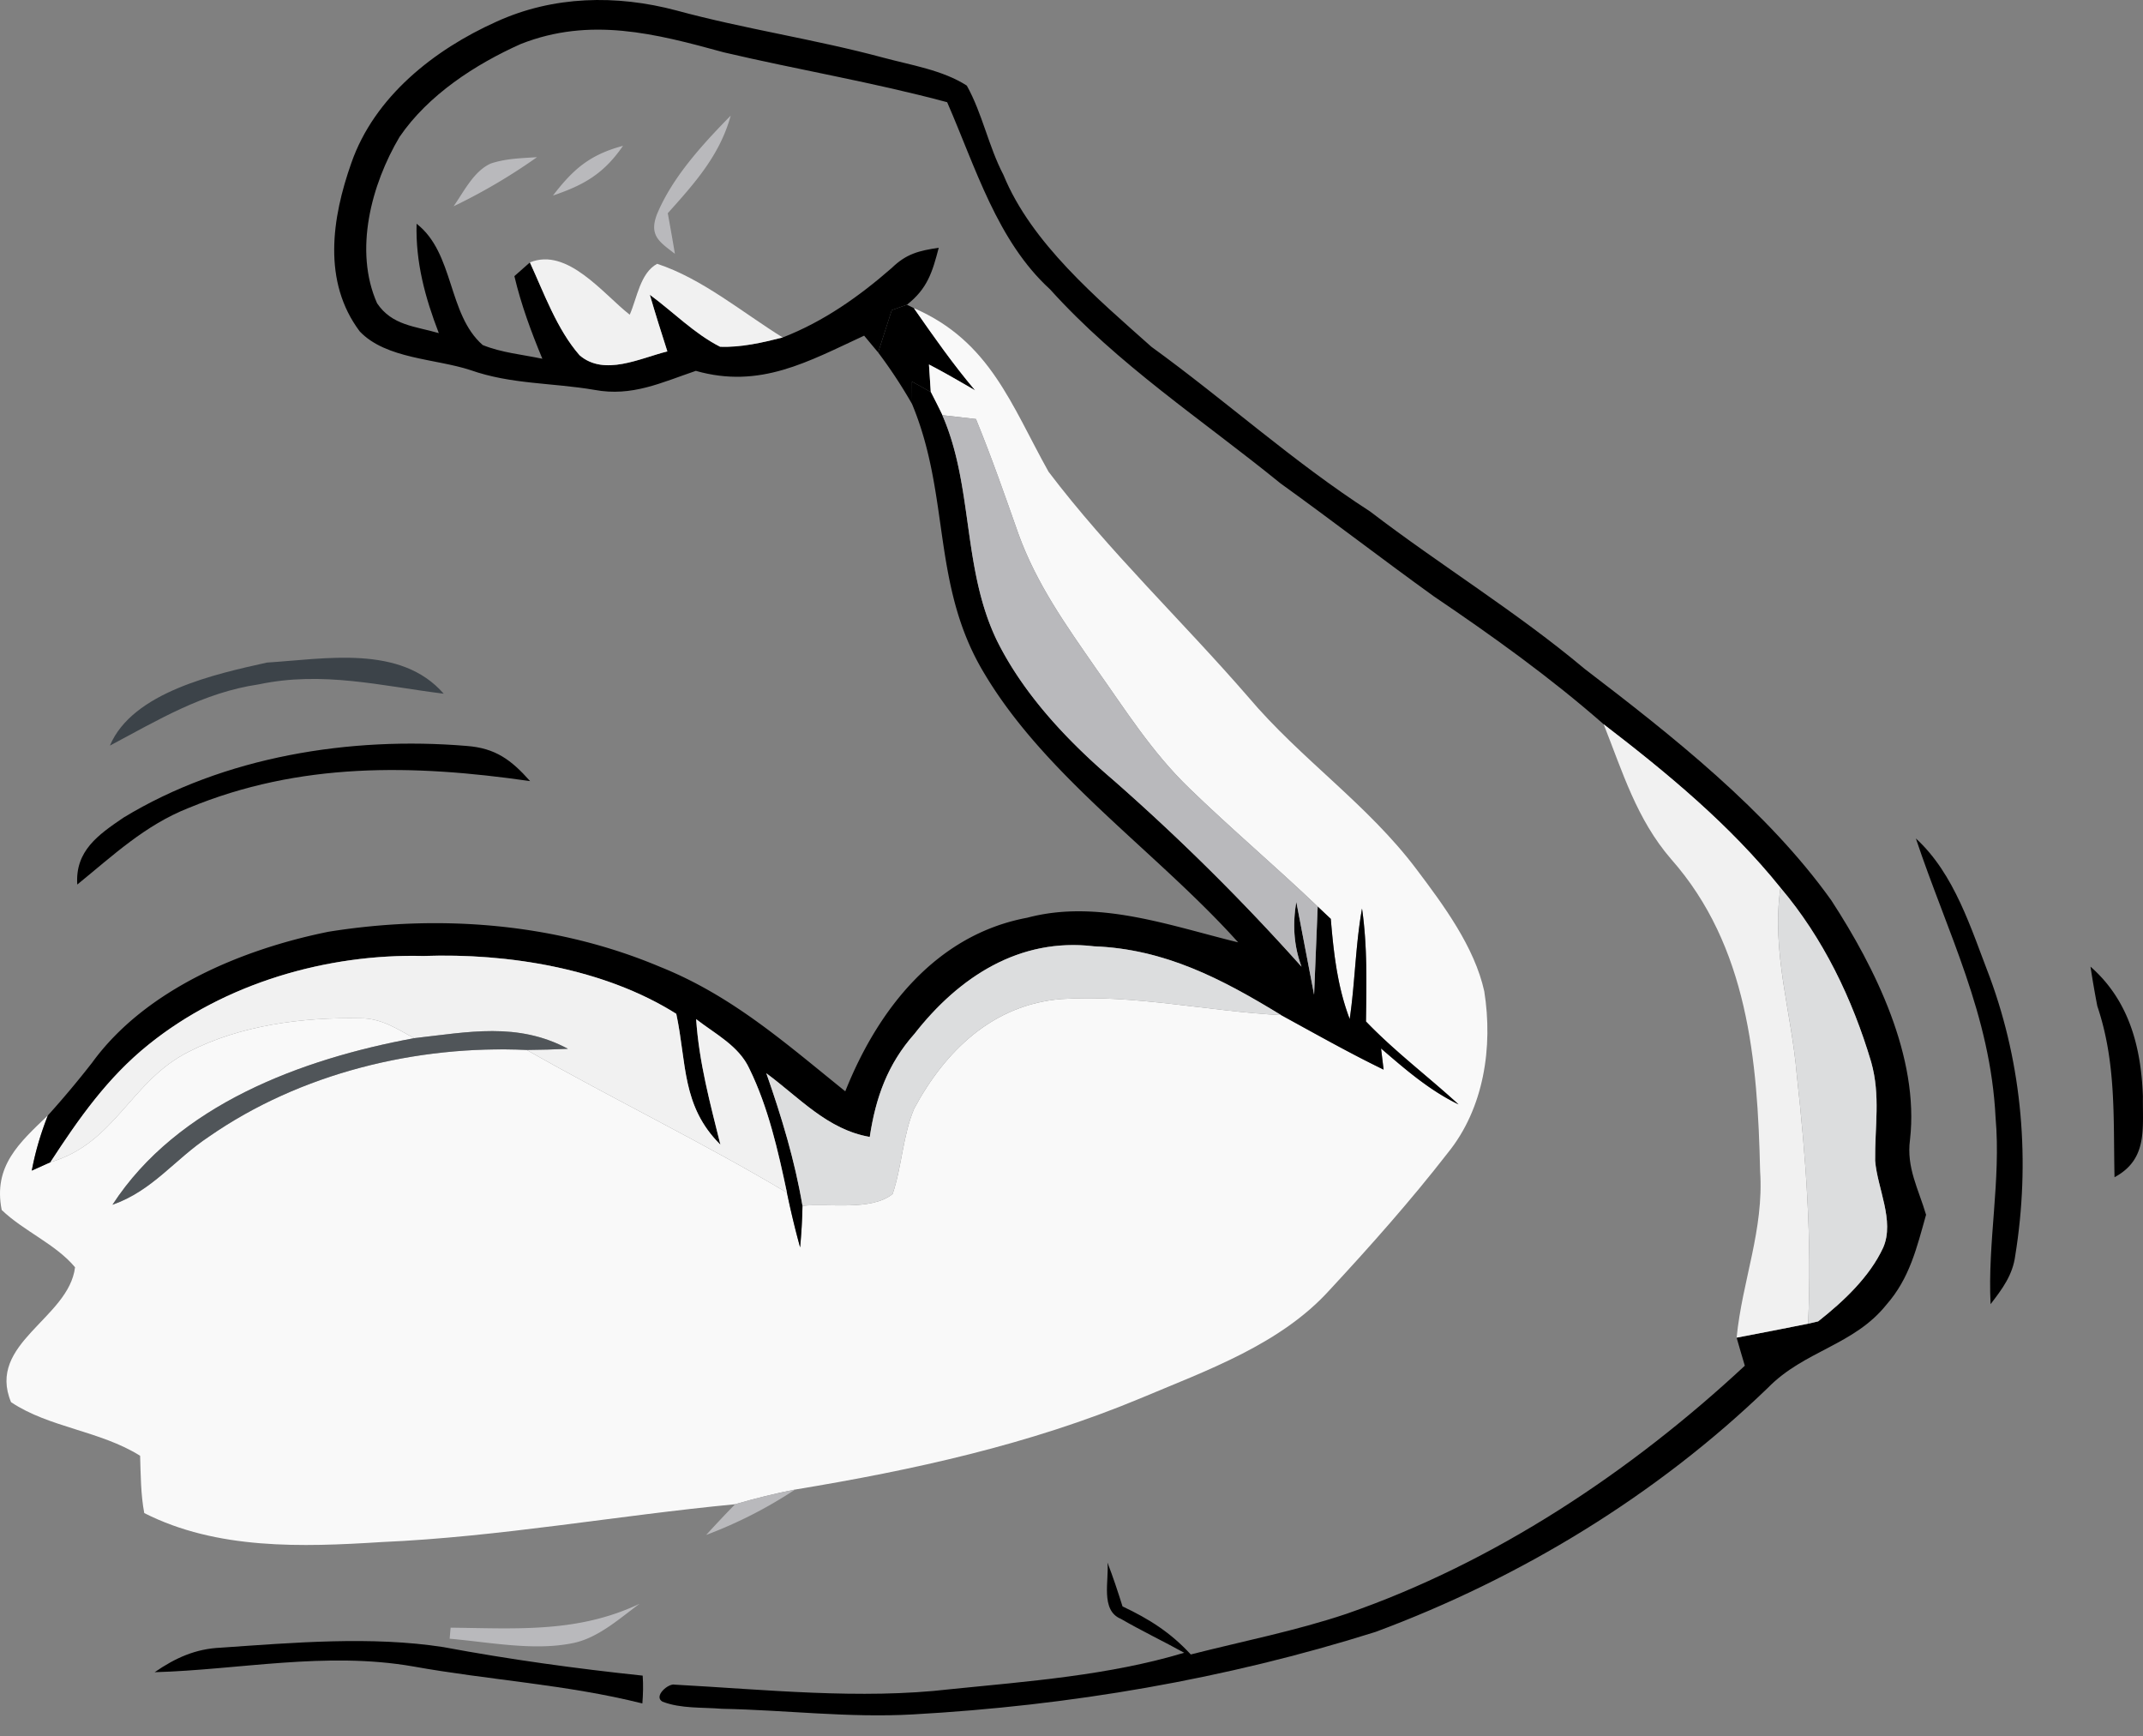 <?xml version="1.0" encoding="utf-8"?>
<svg xmlns="http://www.w3.org/2000/svg" fill="none" height="81" width="100">
  <rect width="100%" height="100%" fill="#808080" stroke="none"/>
  <path d="M31.563.488c3.194.868 6.473 1.344 9.672 2.207 1.27.343 2.763.576 3.88 1.3.728 1.305 1.011 2.832 1.71 4.167 1.3 3.184 4.38 5.769 6.905 8.02 3.458 2.506 6.608 5.363 10.199 7.68 3.299 2.524 6.84 4.682 10.02 7.35 4.052 3.096 8.522 6.613 11.508 10.8 2.053 3.154 4.112 7.316 3.67 11.17-.173 1.295.392 2.287.75 3.497-.432 1.533-.764 2.961-1.846 4.191-1.518 1.905-3.834 2.143-5.535 3.884-5.194 5.015-11.548 8.88-18.31 11.39-7.003 2.207-14.26 3.442-21.592 3.849-3 .168-5.907-.204-8.908-.263-.903-.075-1.92 0-2.773-.333-.437-.248.278-.873.58-.793 4.207.228 8.66.704 12.848.213 3.63-.367 7.41-.645 10.917-1.701-.977-.541-1.989-1.022-2.956-1.583-.968-.397-.54-1.81-.625-2.629.263.675.486 1.36.704 2.049 1.25.59 2.242 1.22 3.185 2.242 2.415-.615 4.896-1.101 7.262-1.895 6.904-2.39 13.264-6.622 18.591-11.577-.129-.437-.258-.868-.382-1.31 1.111-.213 2.227-.426 3.334-.65l.47-.109c1.171-.922 2.407-2.078 3.037-3.447.54-1.245-.278-2.773-.377-4.048-.02-1.597.257-3.03-.184-4.603-.878-2.947-2.237-5.784-4.236-8.14-2.361-2.936-5.278-5.342-8.25-7.624-2.49-2.183-5.173-4.107-7.916-5.962-2.406-1.732-4.752-3.542-7.158-5.273-3.675-2.986-7.564-5.516-10.759-9.058-2.47-2.257-3.462-5.665-4.801-8.73-3.443-.928-6.955-1.513-10.422-2.327-3.195-.877-6.235-1.666-9.47-.391-2.132.952-4.325 2.38-5.66 4.335-1.314 2.217-2.142 5.303-1.05 7.763.699 1.042 1.78 1.071 2.881 1.394-.64-1.662-1.086-3.304-1.037-5.104 1.766 1.369 1.444 4.226 3.086 5.66.873.357 1.865.446 2.783.64-.521-1.256-.992-2.526-1.305-3.855l.724-.64c.665 1.444 1.265 3.13 2.322 4.335 1.155.988 2.812.134 4.092-.183-.283-.878-.56-1.76-.818-2.644 1.076.789 2.083 1.82 3.278 2.426.968.04 1.984-.194 2.922-.432 1.91-.744 3.556-1.905 5.09-3.244.679-.66 1.264-.804 2.192-.942-.298 1.14-.526 1.904-1.483 2.658l-.71.253c-.213.66-.421 1.315-.635 1.975l-.654-.784c-2.62 1.21-4.857 2.495-7.853 1.642-1.607.545-2.976 1.215-4.727.888-1.974-.338-3.884-.253-5.789-.923-1.622-.536-3.943-.516-5.168-1.806-1.746-2.326-1.3-5.287-.392-7.857 1.076-3.095 3.869-5.292 6.766-6.592 2.659-1.215 5.605-1.27 8.403-.526Z" fill="#000"/>
  <path d="M34.097 5.394c-.505 1.85-1.691 3.165-2.936 4.554.114.63.228 1.26.332 1.894-.719-.555-1.215-.848-.838-1.84.724-1.746 2.133-3.269 3.442-4.608ZM25.06 7.333a26.887 26.887 0 0 1-3.894 2.292c.48-.68.947-1.652 1.746-1.999.714-.233 1.409-.243 2.148-.293ZM29.073 6.803c-.893 1.294-1.806 1.825-3.27 2.321.953-1.24 1.722-1.905 3.27-2.321Z" fill="#B9B9BC"/>
  <path d="M29.385 14.685c.347-.784.486-1.945 1.28-2.376 2.093.684 3.988 2.277 5.858 3.437-.938.239-1.954.472-2.922.432-1.195-.605-2.202-1.637-3.278-2.426.258.883.535 1.766.818 2.644-1.28.318-2.936 1.17-4.092.184-1.057-1.206-1.657-2.892-2.322-4.336 1.751-.719 3.423 1.474 4.658 2.44Z" fill="#F1F1F1"/>
  <path d="m42.322 14.218.322.159c.913 1.31 1.826 2.614 2.857 3.834-.714-.411-1.423-.828-2.152-1.205l.084 1.29a38.44 38.44 0 0 0-.878-.491l.005 1.046a22.86 22.86 0 0 0-1.583-2.405c.214-.66.422-1.315.636-1.975l.709-.253Z" fill="#000"/>
  <path d="M42.644 14.377c3.557 1.538 4.544 4.519 6.285 7.634 2.812 3.71 6.265 6.984 9.315 10.506 2.46 2.912 5.556 4.99 7.853 8.04 1.26 1.672 2.708 3.622 3.164 5.695.412 2.594-.01 5.457-1.701 7.54-1.721 2.217-3.606 4.34-5.516 6.399-2.307 2.55-5.74 3.75-8.844 5.06-5.179 2.157-10.576 3.338-16.097 4.25-.942.184-1.875.417-2.797.685-5.521.526-10.963 1.523-16.513 1.766-3.696.233-7.669.367-11.062-1.354-.164-.873-.164-1.786-.193-2.674-1.87-1.17-4.241-1.31-6.022-2.5-1.151-2.748 2.698-3.904 2.986-6.295-.903-1.081-2.396-1.686-3.423-2.673-.406-2.049.819-3.13 2.153-4.41-.332.848-.58 1.676-.749 2.574l.868-.392c3.04-.888 3.735-3.79 6.454-5.153 2.41-1.24 5.322-1.617 8.006-1.563.977-.005 1.691.481 2.514.928-5.238.967-11.041 3.105-14.077 7.773 1.885-.665 2.882-2.104 4.504-3.18 4.256-2.956 9.683-4.28 14.826-4.043 4.018 2.287 8.17 4.291 12.143 6.657.179.858.382 1.711.616 2.555.054-.645.104-1.295.109-1.94 1.23-.129 3.204.253 4.206-.55.437-1.285.476-2.739 1.007-3.984 1.443-2.693 3.68-4.86 6.87-5.114 3.398-.223 6.85.576 10.253.75 1.587.867 3.155 1.755 4.782 2.544l-.12-.987c1.142.982 2.253 1.95 3.617 2.609-1.429-1.31-2.971-2.465-4.32-3.87.024-1.765.069-3.516-.184-5.267-.308 1.706-.323 3.438-.576 5.154-.575-1.513-.748-3.076-.882-4.673-.204-.193-.407-.382-.61-.575-1.97-1.88-4.053-3.641-6.008-5.536-1.74-1.686-2.941-3.606-4.335-5.57-1.409-2.034-2.768-3.929-3.621-6.28-.635-1.8-1.26-3.596-1.984-5.362l-1.568-.179c-.173-.362-.357-.72-.54-1.076l-.085-1.29c.73.377 1.439.794 2.153 1.205-1.032-1.22-1.944-2.524-2.857-3.834Z" fill="#F9F9F9"/>
  <path d="M42.555 17.805c.292.158.585.322.878.49.183.358.367.715.54 1.077 1.454 3.319.923 7.163 2.55 10.521 1.24 2.5 3.284 4.673 5.392 6.473a101.844 101.844 0 0 1 8.82 8.74c-.348-.932-.432-1.939-.243-3.02l.828 4.325.169-4.112c.203.193.406.382.61.575.134 1.597.307 3.16.883 4.673.253-1.716.267-3.447.575-5.154.253 1.751.208 3.502.184 5.268 1.349 1.404 2.891 2.56 4.32 3.87-1.364-.66-2.475-1.628-3.616-2.61l.119.987c-1.627-.789-3.194-1.677-4.782-2.545-2.753-1.681-5.421-3.085-8.735-3.209-3.487-.417-6.31 1.443-8.373 4.082-1.25 1.41-1.81 2.967-2.088 4.812-1.97-.342-3.264-1.816-4.827-2.971.71 2.024 1.33 4.067 1.687 6.185a25.406 25.406 0 0 1-.11 1.94 40.676 40.676 0 0 1-.614-2.555c-.412-1.944-.873-3.988-1.752-5.779-.49-1.071-1.587-1.617-2.485-2.316.134 2.014.65 3.914 1.131 5.858-1.815-1.8-1.567-3.804-2.058-6.106-3.358-2.118-7.857-2.837-11.781-2.699-4.524-.114-9.3 1.275-12.847 4.137-1.915 1.538-3.254 3.453-4.579 5.487l-.868.391c.169-.897.417-1.726.75-2.574A44.53 44.53 0 0 0 4.3 49.581c2.49-3.423 6.999-5.293 11.031-6.107 5.164-.828 10.606-.411 15.457 1.633 3.383 1.354 5.863 3.566 8.656 5.813 1.518-3.815 4.236-7.307 8.492-8.1 3.284-.873 6.622.362 9.841 1.15-3.775-4.206-8.948-7.693-11.835-12.53-2.495-4.116-1.578-8.263-3.383-12.589l-.005-1.046Z" fill="#000"/>
  <path d="m43.973 19.372 1.568.179c.724 1.766 1.35 3.561 1.984 5.362.853 2.351 2.212 4.246 3.621 6.28 1.394 1.964 2.594 3.884 4.335 5.57 1.955 1.895 4.038 3.656 6.007 5.536l-.168 4.112-.829-4.325c-.188 1.08-.104 2.088.243 3.02a101.844 101.844 0 0 0-8.82-8.74c-2.107-1.8-4.15-3.973-5.391-6.473-1.627-3.358-1.096-7.203-2.55-10.52Z" fill="#B9B9BC"/>
  <path d="M12.455 30.915c2.719-.169 6.245-.853 8.25 1.453-2.942-.367-5.64-1.066-8.632-.436-2.594.382-4.682 1.657-6.944 2.857 1.056-2.5 4.936-3.343 7.326-3.874Z" fill="#3C4349"/>
  <path d="M74.832 33.792c2.971 2.282 5.888 4.688 8.249 7.624-.427 3.046.51 5.75.764 8.745.426 3.864.714 7.713.526 11.602-1.107.224-2.223.437-3.334.65.263-2.668 1.28-5.025 1.096-7.768-.114-5.163-.57-10.51-4.156-14.563-1.608-1.865-2.257-4.053-3.145-6.29Z" fill="#F1F1F1"/>
  <path d="M21.766 34.804c1.354.099 2.088.65 2.971 1.642-5.466-.789-10.749-.893-15.942 1.255-2.04.808-3.517 2.212-5.189 3.571-.104-1.577.987-2.326 2.153-3.12 4.692-2.857 10.59-3.8 16.007-3.348ZM89.4 39.12c1.81 1.656 2.575 4.21 3.448 6.467 1.533 4.152 1.895 8.641 1.19 13.002-.119.907-.605 1.552-1.15 2.261-.144-2.911.49-5.773.233-8.7-.238-4.812-2.247-8.621-3.72-13.03Z" fill="#000"/>
  <path d="M83.08 41.416c2 2.356 3.36 5.194 4.237 8.14.442 1.572.164 3.006.184 4.603.099 1.275.917 2.803.377 4.048-.63 1.369-1.865 2.525-3.036 3.447l-.471.11c.188-3.89-.1-7.739-.526-11.603-.253-2.996-1.19-5.7-.764-8.745ZM51.047 44.154c3.313.124 5.982 1.528 8.735 3.21-3.403-.174-6.855-.973-10.253-.75-3.19.253-5.427 2.421-6.87 5.115-.53 1.245-.57 2.698-1.007 3.983-1.002.803-2.976.421-4.206.55-.358-2.118-.978-4.161-1.687-6.185 1.563 1.156 2.857 2.629 4.827 2.971.277-1.845.838-3.403 2.088-4.812 2.063-2.638 4.886-4.499 8.373-4.082Z" fill="#DCDDDE"/>
  <path d="M19.777 44.605c3.923-.138 8.422.58 11.78 2.699.492 2.301.244 4.305 2.06 6.106-.482-1.944-.998-3.844-1.132-5.858.898.7 1.994 1.245 2.485 2.316.878 1.791 1.34 3.835 1.751 5.78-3.973-2.367-8.125-4.37-12.143-6.658.64-.005 1.28-.024 1.925-.054-2.356-1.26-4.648-.779-7.178-.496-.823-.447-1.537-.933-2.514-.928-2.684-.054-5.596.323-8.007 1.563-2.718 1.364-3.412 4.266-6.453 5.153 1.324-2.033 2.664-3.948 4.578-5.486 3.547-2.862 8.324-4.25 12.848-4.136Z" fill="#F1F1F1"/>
  <path d="M97.55 45.102c1.796 1.577 2.361 3.735 2.446 6.051-.02 1.518.233 2.937-1.325 3.775-.06-2.743.09-5.342-.803-7.986a45.82 45.82 0 0 1-.318-1.84Z" fill="#000"/>
  <path d="M26.503 48.936c-.645.03-1.285.05-1.925.054-5.143-.238-10.57 1.087-14.826 4.043-1.622 1.077-2.619 2.515-4.504 3.18 3.036-4.668 8.84-6.806 14.078-7.773 2.53-.283 4.821-.764 7.177.496Z" fill="#3C4349" fill-opacity=".7"/>
  <path d="M37.103 69.501a20.726 20.726 0 0 1-4.151 2.118c.446-.486.892-.967 1.354-1.433a31.915 31.915 0 0 1 2.797-.685ZM29.846 74.83c-.937.689-1.924 1.586-3.085 1.83-1.83.386-3.929-.04-5.779-.199l.045-.516c3.09.035 5.942.253 8.82-1.116Z" fill="#B9B9BC"/>
  <path d="M10.327 76.877c3.388-.233 7.01-.545 10.368-.024 3.075.575 6.185 1.002 9.295 1.33.03.436.02.862-.015 1.299-3.531-.888-7.143-1.087-10.714-1.731-4.067-.705-8.125.163-12.044.272.963-.664 1.915-1.1 3.11-1.145Z" fill="#000"/>
</svg>